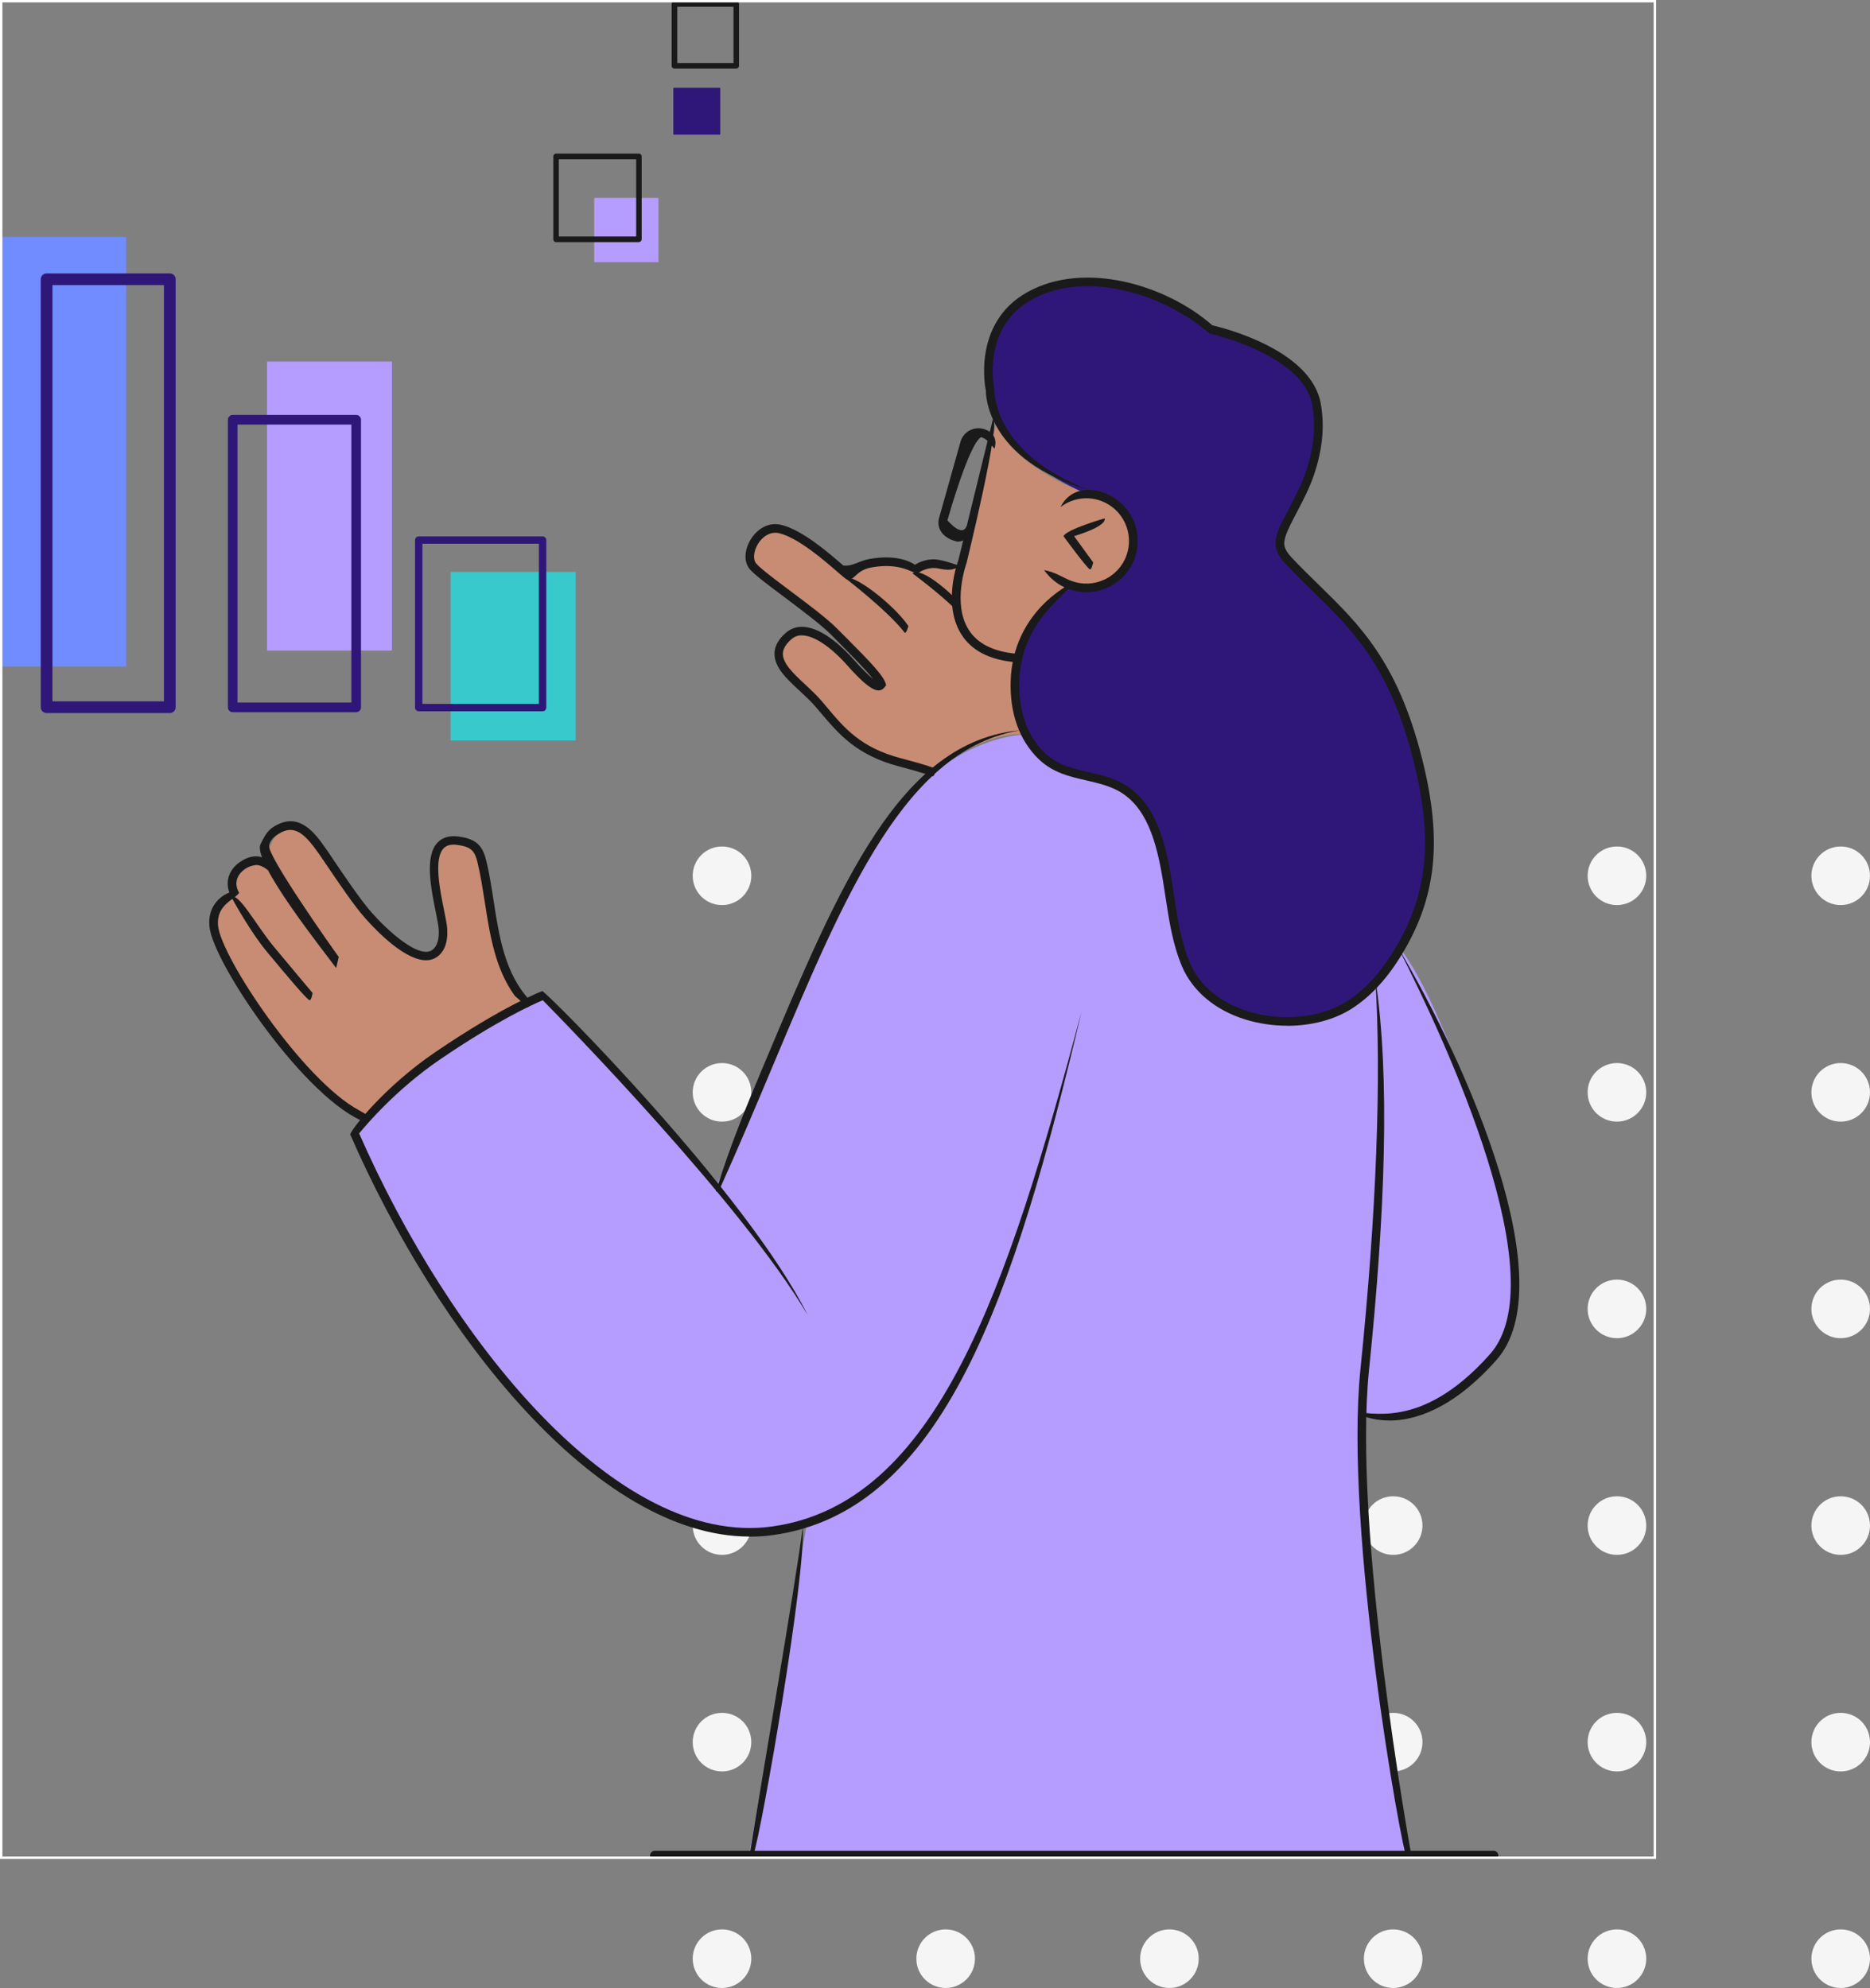 <?xml version="1.0" encoding="UTF-8"?><svg id="Layer_2" xmlns="http://www.w3.org/2000/svg" xmlns:xlink="http://www.w3.org/1999/xlink" viewBox="0 0 190.21 202.23"><rect x="0" y="0" width="190.21" height="202.23" fill="#808080" stroke="none"/><defs><style>.cls-1,.cls-2,.cls-3,.cls-4,.cls-5,.cls-6{fill:none;}.cls-7{clip-path:url(#clippath);}.cls-2{stroke-width:.75px;}.cls-2,.cls-4,.cls-5,.cls-6{stroke-linecap:round;stroke-linejoin:round;}.cls-2,.cls-4,.cls-6{stroke:#2e1778;}.cls-8{fill:#f5f5f5;}.cls-9{fill:#b59cff;}.cls-10{fill:#c78c73;}.cls-11{fill:#1a1a1a;}.cls-12{fill:#708cff;}.cls-13{fill:#38c9cc;}.cls-14{fill:#2e1778;}.cls-3{stroke:#fff;stroke-width:.25px;}.cls-15{clip-path:url(#clippath-1);}.cls-16{clip-path:url(#clippath-4);}.cls-17{clip-path:url(#clippath-3);}.cls-18{clip-path:url(#clippath-2);}.cls-19{clip-path:url(#clippath-5);}.cls-4{stroke-width:1.19px;}.cls-5{stroke:#1a1a1a;stroke-width:.95px;}.cls-6{stroke-width:.98px;}</style><clipPath id="clippath"><rect class="cls-1" width="190.21" height="202.23"/></clipPath><clipPath id="clippath-1"><rect class="cls-1" width="190.21" height="202.23"/></clipPath><clipPath id="clippath-2"><rect class="cls-1" x=".12" y=".12" width="168.21" height="188.86"/></clipPath><clipPath id="clippath-3"><rect class="cls-1" x=".12" y=".12" width="168.21" height="188.86"/></clipPath><clipPath id="clippath-4"><rect class="cls-1" x=".12" y=".12" width="168.21" height="188.86"/></clipPath><clipPath id="clippath-5"><rect class="cls-1" width="190.21" height="202.23"/></clipPath></defs><g id="Layer_1-2"><g id="Ch_3_Illustration_-_Intentional_SEO"><g class="cls-7"><g class="cls-15"><path class="cls-8" d="M76.42,89.09c0,1.64-1.33,2.98-2.98,2.98s-2.98-1.33-2.98-2.98,1.33-2.98,2.98-2.98,2.98,1.33,2.98,2.98"/><path class="cls-8" d="M99.17,89.09c0,1.64-1.33,2.98-2.98,2.98s-2.98-1.33-2.98-2.98,1.33-2.98,2.98-2.98,2.98,1.33,2.98,2.98"/><path class="cls-8" d="M121.93,89.09c0,1.64-1.33,2.98-2.98,2.98s-2.98-1.33-2.98-2.98,1.33-2.98,2.98-2.98,2.98,1.33,2.98,2.98"/><path class="cls-8" d="M144.69,89.09c0,1.64-1.33,2.98-2.98,2.98s-2.98-1.33-2.98-2.98,1.33-2.98,2.98-2.98,2.98,1.33,2.98,2.98"/><path class="cls-8" d="M167.45,89.09c0,1.64-1.33,2.98-2.98,2.98s-2.98-1.33-2.98-2.98,1.33-2.98,2.98-2.98,2.98,1.33,2.98,2.98"/><path class="cls-8" d="M190.21,89.09c0,1.64-1.33,2.98-2.98,2.98s-2.98-1.33-2.98-2.98,1.33-2.98,2.98-2.98,2.98,1.33,2.98,2.98"/><path class="cls-8" d="M76.42,111.12c0,1.64-1.33,2.98-2.98,2.98s-2.98-1.33-2.98-2.98,1.33-2.98,2.98-2.98,2.98,1.33,2.98,2.98"/><path class="cls-8" d="M99.17,111.12c0,1.64-1.33,2.98-2.98,2.98s-2.98-1.33-2.98-2.98,1.33-2.98,2.98-2.98,2.98,1.33,2.98,2.98"/><path class="cls-8" d="M121.93,111.12c0,1.64-1.33,2.98-2.98,2.98s-2.98-1.33-2.98-2.98,1.33-2.98,2.98-2.98,2.98,1.33,2.98,2.98"/><path class="cls-8" d="M144.69,111.12c0,1.64-1.33,2.98-2.98,2.98s-2.98-1.33-2.98-2.98,1.33-2.98,2.98-2.98,2.98,1.33,2.98,2.98"/><path class="cls-8" d="M167.45,111.12c0,1.64-1.33,2.98-2.98,2.98s-2.98-1.33-2.98-2.98,1.33-2.98,2.98-2.98,2.98,1.33,2.98,2.98"/><path class="cls-8" d="M190.21,111.12c0,1.64-1.33,2.98-2.98,2.98s-2.98-1.33-2.98-2.98,1.33-2.98,2.98-2.98,2.98,1.33,2.98,2.98"/><path class="cls-8" d="M76.42,133.15c0,1.64-1.33,2.98-2.98,2.98s-2.98-1.33-2.98-2.98,1.33-2.98,2.98-2.98,2.98,1.33,2.98,2.98"/><path class="cls-8" d="M99.17,133.15c0,1.64-1.33,2.98-2.98,2.98s-2.98-1.33-2.98-2.98,1.33-2.98,2.98-2.98,2.98,1.33,2.98,2.98"/><path class="cls-8" d="M121.93,133.15c0,1.64-1.33,2.98-2.98,2.98s-2.98-1.33-2.98-2.98,1.33-2.98,2.98-2.98,2.98,1.33,2.98,2.98"/><path class="cls-8" d="M144.69,133.15c0,1.64-1.33,2.98-2.98,2.98s-2.98-1.33-2.98-2.98,1.33-2.98,2.98-2.98,2.98,1.33,2.98,2.98"/><path class="cls-8" d="M167.45,133.15c0,1.64-1.33,2.98-2.98,2.98s-2.98-1.33-2.98-2.98,1.33-2.98,2.98-2.98,2.98,1.33,2.98,2.98"/><path class="cls-8" d="M190.21,133.15c0,1.64-1.33,2.98-2.98,2.98s-2.98-1.33-2.98-2.98,1.33-2.98,2.98-2.98,2.98,1.33,2.98,2.98"/><path class="cls-8" d="M76.42,155.19c0,1.65-1.33,2.98-2.98,2.98s-2.98-1.33-2.98-2.98,1.33-2.98,2.98-2.98,2.98,1.33,2.98,2.98"/><path class="cls-8" d="M99.17,155.19c0,1.65-1.33,2.98-2.98,2.98s-2.98-1.33-2.98-2.98,1.33-2.98,2.98-2.98,2.98,1.33,2.98,2.98"/><path class="cls-8" d="M121.93,155.19c0,1.65-1.33,2.98-2.98,2.98s-2.98-1.33-2.98-2.98,1.33-2.98,2.98-2.98,2.98,1.33,2.98,2.98"/><path class="cls-8" d="M144.69,155.19c0,1.65-1.33,2.98-2.98,2.98s-2.98-1.33-2.98-2.98,1.33-2.98,2.98-2.98,2.98,1.33,2.98,2.98"/><path class="cls-8" d="M167.45,155.19c0,1.65-1.33,2.98-2.98,2.98s-2.98-1.33-2.98-2.98,1.33-2.98,2.98-2.98,2.98,1.33,2.98,2.98"/><path class="cls-8" d="M190.21,155.19c0,1.65-1.33,2.98-2.98,2.98s-2.98-1.33-2.98-2.98,1.33-2.98,2.98-2.98,2.98,1.33,2.98,2.98"/><path class="cls-8" d="M76.42,177.22c0,1.65-1.33,2.98-2.98,2.98s-2.98-1.33-2.98-2.98,1.33-2.98,2.98-2.98,2.98,1.33,2.98,2.98"/><path class="cls-8" d="M99.17,177.22c0,1.65-1.33,2.98-2.98,2.98s-2.98-1.33-2.98-2.98,1.33-2.98,2.98-2.98,2.98,1.33,2.98,2.98"/><path class="cls-8" d="M121.93,177.22c0,1.65-1.33,2.98-2.98,2.98s-2.98-1.33-2.98-2.98,1.33-2.98,2.98-2.98,2.98,1.33,2.98,2.98"/><path class="cls-8" d="M144.69,177.22c0,1.65-1.33,2.98-2.98,2.98s-2.98-1.33-2.98-2.98,1.33-2.98,2.98-2.98,2.98,1.33,2.98,2.98"/><path class="cls-8" d="M167.45,177.22c0,1.65-1.33,2.98-2.98,2.98s-2.98-1.33-2.98-2.98,1.33-2.98,2.98-2.98,2.98,1.33,2.98,2.98"/><path class="cls-8" d="M190.21,177.22c0,1.65-1.33,2.98-2.98,2.98s-2.98-1.33-2.98-2.98,1.33-2.98,2.98-2.98,2.98,1.33,2.98,2.98"/><path class="cls-8" d="M76.42,199.25c0,1.64-1.33,2.98-2.98,2.98s-2.98-1.33-2.98-2.98,1.33-2.98,2.98-2.98,2.98,1.33,2.98,2.98"/><path class="cls-8" d="M99.17,199.25c0,1.64-1.33,2.98-2.98,2.98s-2.98-1.33-2.98-2.98,1.33-2.98,2.98-2.98,2.98,1.33,2.98,2.98"/><path class="cls-8" d="M121.93,199.25c0,1.64-1.33,2.98-2.98,2.98s-2.98-1.33-2.98-2.98,1.33-2.98,2.98-2.98,2.98,1.33,2.98,2.98"/><path class="cls-8" d="M144.69,199.25c0,1.64-1.33,2.98-2.98,2.98s-2.98-1.33-2.98-2.98,1.33-2.98,2.98-2.98,2.98,1.33,2.98,2.98"/><path class="cls-8" d="M167.45,199.25c0,1.64-1.33,2.98-2.98,2.98s-2.98-1.33-2.98-2.98,1.33-2.98,2.98-2.98,2.98,1.33,2.98,2.98"/><path class="cls-8" d="M190.21,199.25c0,1.64-1.33,2.98-2.98,2.98s-2.98-1.33-2.98-2.98,1.33-2.98,2.98-2.98,2.98,1.33,2.98,2.98"/></g><g class="cls-18"><path class="cls-10" d="M101.41,42.76l-.42,1.71-2.12,9.54-1.23,3.96s-2.63-.98-4.13,0c0,0-5.07-2.05-7.23,.52,0,0-3.51-2.91-4.97-3.84-1.46-.93-3.51-1.13-4.52,.38-1.01,1.51-.63,2.22,1.11,3.46,1.74,1.25,6.38,5.17,7.53,6.33,1.16,1.16,4.42,4.54,4.46,5,.04,.46-.7,.19-1.45-.51-.75-.7-5.03-4.97-6.48-5.09-1.45-.13-3.05,1.15-2.48,3.27,.57,2.12,3.4,3.36,5.7,6.29,2.3,2.93,9.3,4.73,9.48,4.73s5.53-4.22,9.65-3.8c0,0-1.86-3.48-.78-7.8,1.09-4.32,5.24-7.18,5.24-7.18,0,0,4.06,1.02,5.81-2.28,1.75-3.29-.5-5.74-1.78-6.61-1.29-.88-2.99-.92-2.99-.92,0,0-7.29-2.74-8.42-7.18"/><path class="cls-10" d="M53.53,101.87s-2.17-1.86-2.9-5.48c-.72-3.62-1.1-9.33-2.17-10.02-1.07-.69-3.67-1.96-4.26,1-.59,2.96,1.08,5.14,.83,7.02-.25,1.88-.65,2.77-1.86,2.84-1.21,.07-2.49-.8-4.16-2.54-1.67-1.74-4.02-5.14-5.43-7.32-1.41-2.19-3.18-3.89-4.82-2.93-1.63,.95-1.5,3.2-1.5,3.2,0,0-1.13-.81-2.66,.19-1.53,1.01-.66,2.62-.66,2.62,0,0-2.27,.45-2.32,3.57-.05,3.12,5.61,10.16,7.14,11.98,1.53,1.82,6.28,7.05,8.59,7.67,0,0,3.31-3.83,7.38-6.32,4.07-2.49,8.79-5.48,8.79-5.48"/><path class="cls-14" d="M108.79,59.75s-5.54,3.88-5.55,9.16c-.01,5.28,2.44,8.69,4.97,9.38,2.54,.7,7.35,1.01,8.97,5.44,1.62,4.44,1.99,10.23,2.77,12.41,.78,2.19,2.24,6.48,8.57,7.55,6.34,1.08,10.84-2.14,13.88-7.21,3.04-5.08,3.65-9.73,2.49-15.98-1.15-6.24-2.34-9.53-5.34-14.22-3-4.69-6.55-7.11-7.79-8.52-1.24-1.42-2.01-1.39-1.37-3.61,.64-2.22,3.98-5.88,3.68-10.65-.3-4.77-.77-6.93-11.14-9.8,0,0-2.52-3.36-8.44-4.57-5.92-1.21-11.27,.13-12.97,4.11-1.71,3.98-.75,8.84,1.2,11.58,1.95,2.74,7.1,5.1,7.1,5.1,0,0,5.3-.02,5.41,4.53,.11,4.56-4.16,5.86-6.45,5.27"/><path class="cls-9" d="M104.33,74.72s-10.59-.06-17.46,14.61c-6.87,14.66-14.06,31.45-14.06,31.45l-17.49-19.54s-13.11,5.71-19.29,14c0,0,10.19,22.99,21.7,31.96,11.51,8.97,15.6,9.91,24.35,7.73l-5.86,33.63h66.86s-3.95-27.76-4.22-33.17c-.28-5.41-.36-11.88-.36-11.88,0,0,5.4,2.42,10.75-2.86,5.35-5.28,5.44-7.54,4.78-12.08-.66-4.53-2.23-10.9-5.76-20.2-3.53-9.31-5.86-11.87-5.86-11.87,0,0-3.47,8.37-12.19,7.3-8.72-1.08-9.88-5.65-10.71-9.38-.83-3.74-.57-7.72-2.74-11.58-2.16-3.86-5.36-4-7.62-4.3-2.26-.31-4.79-2.06-4.81-3.8"/><path class="cls-11" d="M76.26,156.31c-15.65,0-31.84-20.72-40.64-40.91,.09-.49,3.44-4.83,8.67-8.38,6.94-4.72,10.72-6.14,10.87-6.2,.67,.3,20.79,20.53,26.99,32.95-6.59-11.23-24.81-29.86-26.94-32.02-.96,.4-4.59,2.03-10.42,6-4.48,3.05-7.54,6.67-8.26,7.55,9.14,20.82,26.1,42.13,41.96,39.99,16.82-2.3,23.95-24.09,31.51-52.33-6.8,28.79-14.04,50.82-31.4,53.2-.78,.11-1.56,.16-2.35,.16"/><path class="cls-11" d="M72.81,121.21c1.5-4.82,3.24-8.98,4.93-12.99,7.71-18.36,13.81-32.85,26.1-33.94-11.69,1.91-17.69,16.19-25.29,34.28-1.69,4.02-3.44,8.18-5.34,12.39-.07,.16-.23,.26-.4,.26"/><path class="cls-11" d="M110.49,60.24c-.61,0-1.23-.11-1.83-.33-1-.38-1.85-1.05-2.46-1.92,1.22,.23,1.93,.79,2.77,1.1,2.25,.84,4.75-.29,5.59-2.53,.84-2.24-.29-4.74-2.52-5.59-1.41-.53-2.97-.3-4.17,.61,.91-1.8,2.78-2.08,4.48-1.43,2.69,1.02,4.05,4.03,3.04,6.72-.79,2.08-2.78,3.37-4.88,3.37"/><path class="cls-11" d="M110.85,57.91c-.35-.18-2.67-3.36-2.67-3.36,.23-.68,4.18-1.82,4.18-1.82,.24,.84-3.11,1.81-3.11,1.81l1.95,2.68c-.17,.67-.26,.7-.35,.7"/><path class="cls-11" d="M103.24,67.36c-2.61-.24-4.43-1.19-5.46-2.84-1.93-3.06-.37-7.35-.3-7.53l3.51-14.33c.85,.21-2.67,14.59-2.67,14.59-.03,.09-1.49,4.12,.21,6.81,.88,1.4,2.48,2.21,4.76,2.43,.38,.7,.18,.87-.04,.87"/><path class="cls-11" d="M97.34,55.09c-1.51-.35-2.1-1.4-1.82-2.4l2.18-7.75c.28-1,1.33-1.59,2.33-1.31,.5,.14,.85,.39,1.05,.73,.2,.35,.22,.78,.08,1.28-.69-.77-.83-1.01-1.37-1.17-1.25,.7-3.42,8.46-3.42,8.46,1.24,1.4,1.8,1.09,1.95,.55,.61,1.07-.15,1.62-.98,1.62"/><path class="cls-11" d="M76.22,188.98c.4-3.02,4.92-29.07,5.43-33.66,.33,4.99-4.16,30.82-5.01,33.36-.06,.18-.23,.3-.42,.3"/><path class="cls-11" d="M141.3,144.5c-1.81,0-2.91-.57-3.02-.62,.64-.65,6.03,2.05,13.28-6.13,6.72-7.58-4.31-31.47-9.36-41.39,7.16,12.12,16.84,34.28,10.02,41.98-4.5,5.08-8.4,6.17-10.92,6.17"/><path class="cls-11" d="M143.08,188.98c-.49-.69-6.38-33.26-4.7-49.69,1.63-15.95,2.15-29.71,1.51-39.8,1.52,10.08,1,23.89-.64,39.89-1.67,16.3,4.2,48.75,4.26,49.08-.38,.51-.4,.52-.43,.52"/><path class="cls-11" d="M94.85,78.96c-.23-.06-.85-.32-3.41-1-4.31-1.12-6.15-3.32-7.94-5.43l-.6-.7c-.45-.52-1.01-1.04-1.55-1.54-1.33-1.23-2.58-2.4-2.57-3.79,0-.74,.37-1.43,1.11-2.09,.52-.47,1.16-.69,1.85-.64,2.04,.11,4.24,2.36,5.08,3.32,.82,.92,1.51,1.59,2,2-.73-.95-2.24-2.45-3.32-3.55l-.93-.94c-1.03-1.04-2.99-2.5-4.71-3.8-1.63-1.22-3.04-2.27-3.58-2.88-.62-.71-.6-1.93,.07-3.03,.57-.95,1.7-1.84,3.11-1.5,2.16,.52,4.87,2.88,6.32,4.14,.94,.11,1.57-.48,2.72-.68,2.58-.44,4,.22,4.57,.6,.44-.27,1.34-.7,2.43-.5,.57,.1,1.6,.41,2.11,.63-.8,.61-1.76,.32-2.26,.23-1.1-.18-2.01,.51-2.02,.52-.59-.04-1.75-1.13-4.68-.61-.89,.15-1.36,.59-1.67,.88-.23,.21-.58,.54-.96,.27-.14-.09-.42-.34-.82-.68-1.3-1.13-4-3.48-5.95-3.95-.95-.22-1.75,.42-2.16,1.1-.45,.75-.52,1.59-.16,2,.48,.54,1.92,1.62,3.44,2.76,1.75,1.31,3.74,2.79,4.81,3.88l.94,.94c2.43,2.44,3.91,3.97,4.01,4.79-.54,.79-1.19,1.09-3.97-2.05-1.62-1.82-3.29-2.96-4.48-3.02-.49-.05-.88,.11-1.22,.42-.55,.49-.82,.97-.83,1.45,0,1,1.11,2.04,2.29,3.14,.56,.52,1.13,1.05,1.61,1.61l.6,.71c1.77,2.11,3.45,4.1,7.49,5.16,2.69,.7,3.31,.97,3.38,1.01,.14,.74-.02,.83-.19,.83"/><path class="cls-11" d="M92.03,64.37c-1.72-2.24-5.97-5.49-6.01-5.53,.71-.56,4.94,2.68,6.38,4.85-.2,.66-.28,.68-.36,.68"/><path class="cls-11" d="M97.18,61.96c-1.9-1.83-4.34-3.61-4.36-3.63,.62-.63,3.05,1.14,4.68,2.89-.11,.7-.21,.74-.32,.74"/><path class="cls-11" d="M130.9,104.34c-1.42,0-2.86-.21-4.23-.63-3.08-.96-5.36-2.88-6.44-5.4-.96-2.28-1.33-4.75-1.69-7.14-.08-.53-.16-1.06-.25-1.59-.64-3.91-1.66-7.74-4.8-9.26-.97-.47-2.02-.71-3.03-.94-1.66-.38-3.37-.77-4.81-2.16-1.96-1.9-2.94-4.63-2.85-7.91,.2-7.08,6.02-9.87,6.08-9.9,.15,.9-5.02,3.4-5.2,9.93-.06,2.11,.34,5.08,2.59,7.25,1.26,1.22,2.78,1.57,4.39,1.94,1.06,.24,2.16,.49,3.22,1.01,3.5,1.69,4.61,5.76,5.28,9.91,.09,.53,.17,1.07,.25,1.61,.35,2.33,.71,4.75,1.64,6.92,.97,2.28,3.06,4.02,5.89,4.9,3.45,1.07,7.39,.68,10.06-1.01,1.71-1.09,3.26-2.74,4.62-4.9,3.59-5.74,4.22-11.43,2.15-19.61-2.41-9.58-6.21-13.28-10.22-17.2-.9-.88-1.83-1.79-2.76-2.78-.49-.52-1-1.16-1.04-1.97-.06-1.01,.53-2.1,1.01-2.99,1.05-2.03,1.5-2.92,1.85-3.82,.99-2.61,1.28-5.1,.87-7.41-.93-5.14-10.38-7.25-10.47-7.27-4.7-4.1-12.61-6.45-18.04-3.46-5.22,2.88-3.84,9.12-3.83,9.18,0,.37,.03,6.56,9.66,10.21-10.55-3.06-10.53-9.84-10.52-10.12-.01,0-1.51-6.86,4.27-10.04,5.73-3.16,14.02-.76,18.76,3.4,1.17,.27,10.05,2.5,11.03,7.95,.45,2.47,.14,5.12-.91,7.88-.36,.95-.83,1.85-1.28,2.73-1.03,1.97-1.56,2.95-1.52,3.71,.03,.53,.43,1.01,.81,1.42,.92,.97,1.84,1.88,2.74,2.75,4.1,4.01,7.98,7.79,10.46,17.61,2.13,8.44,1.48,14.32-2.26,20.29-1.43,2.28-3.07,4.02-4.89,5.18-1.8,1.15-4.15,1.74-6.56,1.74"/><path class="cls-11" d="M27.22,88.5c-.42-.34-.82-.51-1.19-.51-.53,.08-.84,.22-1.15,.44-.86,.62-1.07,1.51-.56,2.39-.36,.66-2.34,1.16-2.14,3.34,.3,3.21,8.65,15.73,14.33,18.78l1.19,.68c-.18,.55-.29,.59-.41,.59-6.08-2.16-15.64-16.22-15.99-19.97-.19-2,1.05-3.05,2.02-3.46-.41-1.13-.03-2.29,1.04-3.06,.42-.3,.84-.49,1.26-.57,.76-.14,1.5,.12,2.25,.75l-.65,.6Z"/><path class="cls-11" d="M53.69,102.47l-1.32-1.16c-2.01-2.76-2.54-6.21-3.06-9.56-.22-1.38-.42-2.68-.72-3.94-.13-.57-.29-1.02-.59-1.31-.37-.36-.96-.48-1.5-.55-.63-.09-1.09,.04-1.39,.36-1,1.08-.37,4.19,.05,6.25,.16,.8,.31,1.5,.33,1.96,.03,.6,.01,1.47-.44,2.19-.37,.58-.91,.92-1.55,.97-2.2,.14-5.16-2.93-6.35-4.27-1.11-1.24-2.79-3.73-3.9-5.37-.35-.51-.64-.95-.84-1.23-1.47-2.08-2.5-2.97-4.08-1.98-.56,.34-.87,.73-.96,1.19-.2,1.03,6.39,10.38,7.09,11.33l-.27,1.12c-1.23-1.68-8.61-10.9-7.68-12.62,.34-.63,.59-1.3,1.36-1.77,2.57-1.59,4.19,.71,5.26,2.23,.2,.29,.5,.72,.85,1.25,1.1,1.63,2.76,4.08,3.83,5.28,1.78,2,4.25,4.1,5.63,3.98,.37-.03,.65-.21,.88-.57,.32-.51,.33-1.2,.31-1.67-.02-.39-.16-1.05-.31-1.83-.48-2.37-1.14-5.62,.17-7.02,.5-.54,1.23-.76,2.15-.63,.68,.09,1.44,.25,2,.79,.48,.47,.69,1.11,.84,1.74,.31,1.29,.52,2.67,.73,4.01,.56,3.65,1.15,7.42,3.68,10.12-.02,.66-.16,.74-.32,.74"/><path class="cls-11" d="M31.47,101.74c-.34-.15-2.22-2.4-4.33-4.93-1.53-1.84-3.14-4.7-3.59-5.52,.67-.6,2.56,2.91,4.26,4.96,2.1,2.53,3.99,4.77,3.99,4.77-.14,.69-.23,.72-.33,.72"/></g><rect class="cls-9" x="60.44" y="20.13" width="6.54" height="6.54"/><rect class="cls-14" x="68.49" y="8.93" width="4.77" height="4.77"/><g class="cls-17"><path class="cls-11" d="M68.89,6.41h5.72V.69h-5.72V6.41Zm6,.57h-6.29c-.16,0-.28-.13-.28-.28V.41c0-.16,.13-.28,.28-.28h6.29c.16,0,.28,.13,.28,.28V6.69c0,.16-.13,.28-.28,.28"/><path class="cls-11" d="M56.84,24.06h7.87v-7.86h-7.87v7.86Zm8.15,.57h-8.43c-.16,0-.28-.13-.28-.28V15.91c0-.16,.13-.28,.28-.28h8.43c.16,0,.28,.13,.28,.28v8.43c0,.16-.13,.28-.28,.28"/></g><rect class="cls-12" x=".12" y="24.1" width="12.71" height="43.71"/><rect class="cls-9" x="27.16" y="36.78" width="12.71" height="29.4"/><rect class="cls-13" x="45.84" y="58.18" width="12.71" height="17.15"/><rect class="cls-4" x="4.74" y="28.41" width="12.53" height="43.53"/><rect class="cls-6" x="23.67" y="42.7" width="12.56" height="29.26"/><rect class="cls-2" x="42.59" y="54.94" width="12.6" height="17.04"/><g class="cls-16"><line class="cls-5" x1="151.93" y1="188.75" x2="66.6" y2="188.75"/></g><g class="cls-19"><rect class="cls-3" x=".12" y=".12" width="168.21" height="188.86"/></g></g></g></g></svg>